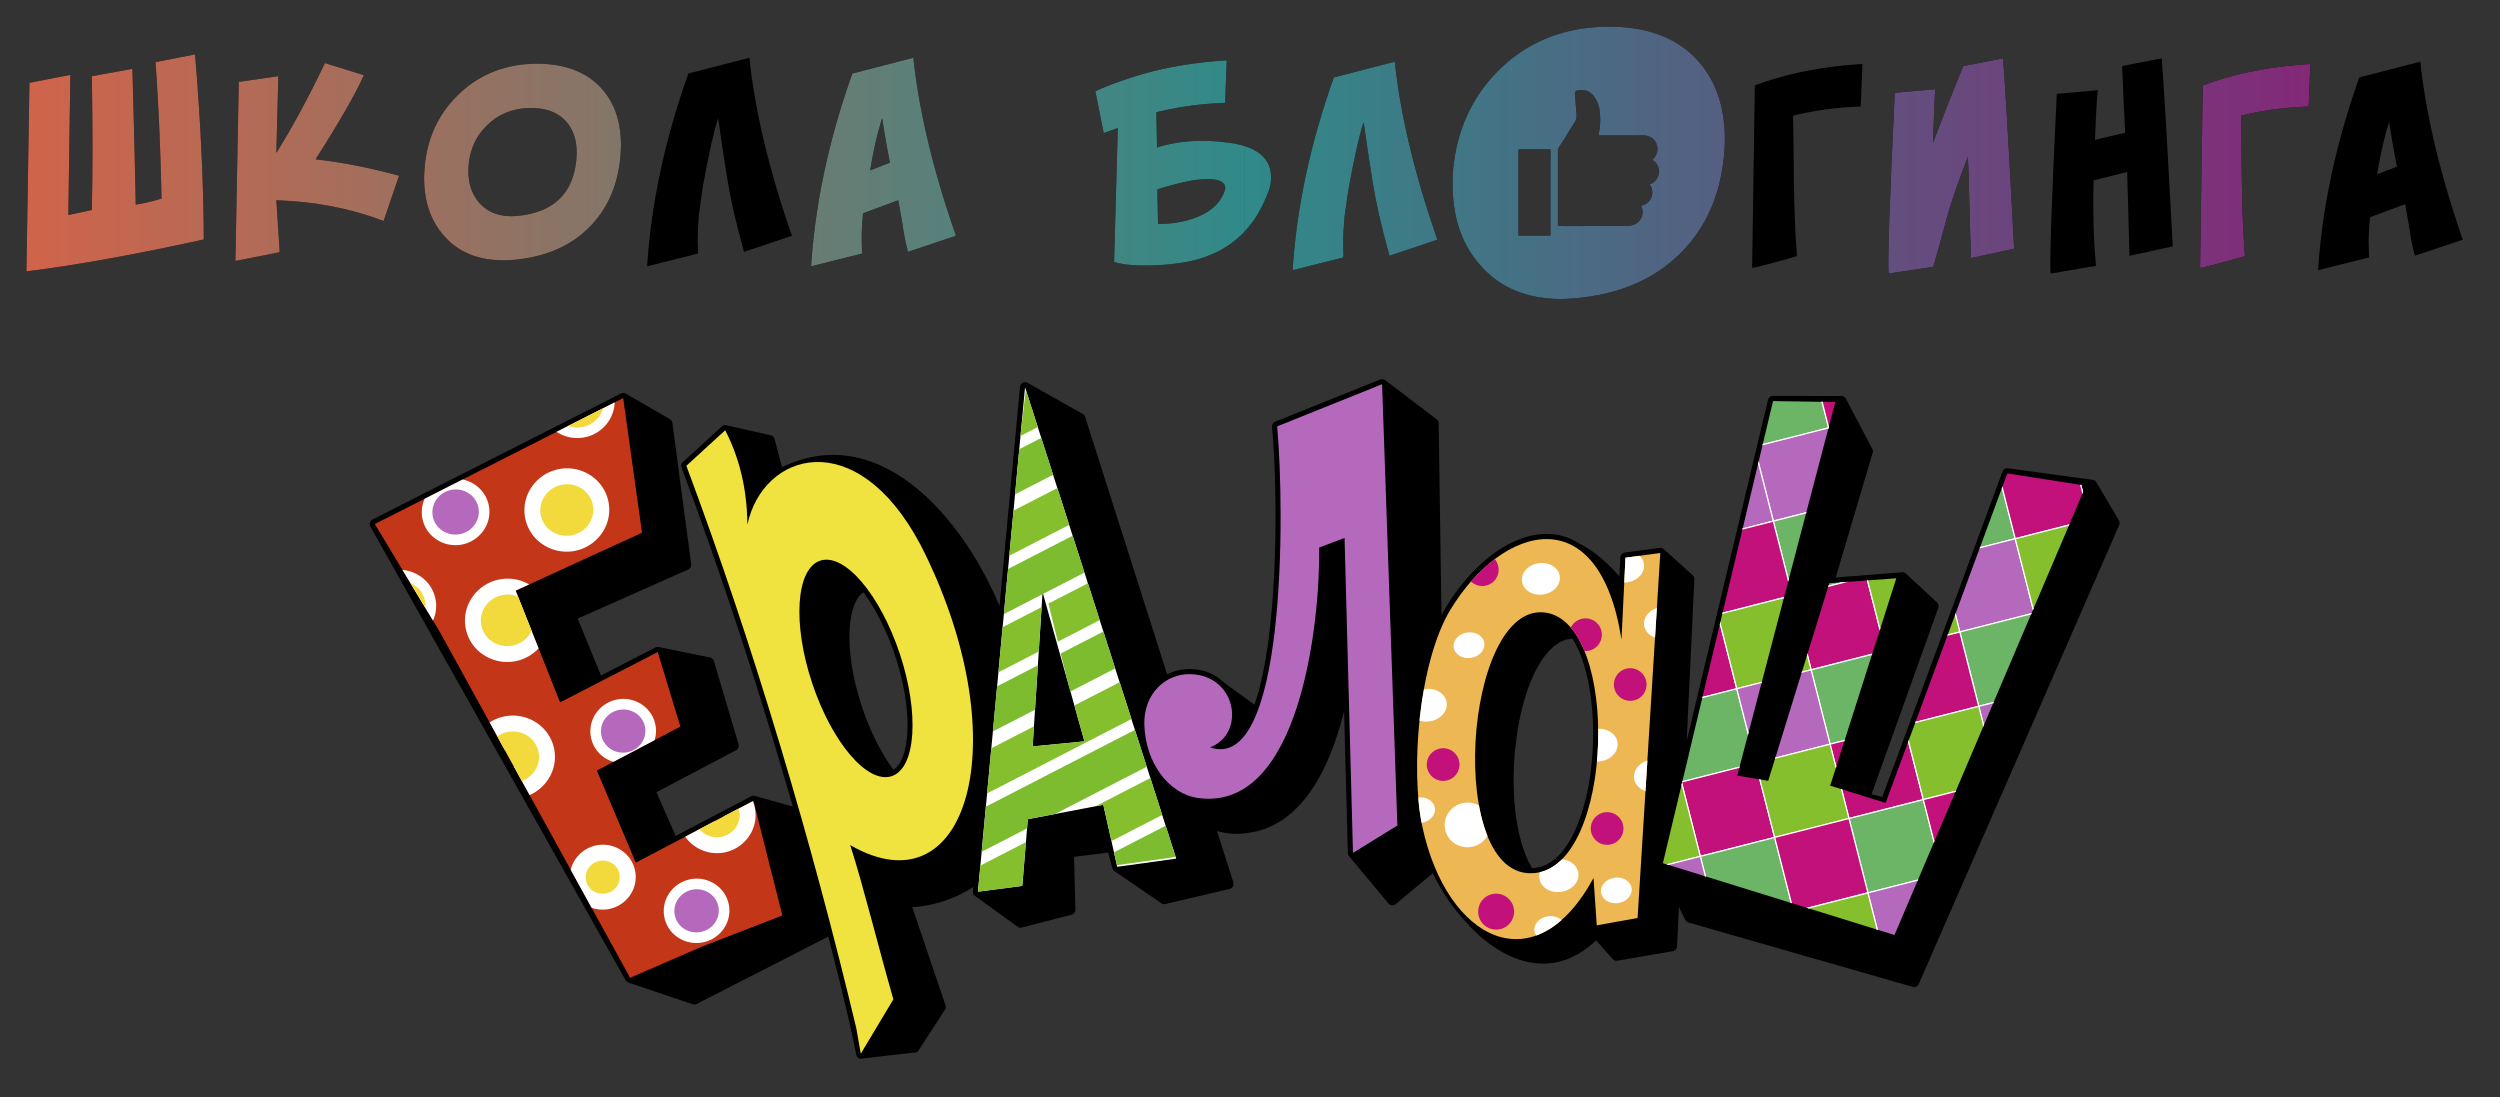 <?xml version="1.0" encoding="UTF-8"?> <svg xmlns="http://www.w3.org/2000/svg" xmlns:xlink="http://www.w3.org/1999/xlink" id="_1" data-name="1" viewBox="0 0 2896.7 1271.1"><rect x="0" y="0" width="2896.7" height="1271.1" fill="#333333" stroke="none"/> <defs> <style>.cls-1,.cls-17{fill:none;}.cls-1{clip-rule:evenodd;}.cls-2{fill:url(#Безымянный_градиент_3);}.cls-11,.cls-12,.cls-13,.cls-15,.cls-3,.cls-4,.cls-6,.cls-7,.cls-8,.cls-9{fill-rule:evenodd;}.cls-4{fill:#c33718;}.cls-5{clip-path:url(#clip-path);}.cls-6{fill:#fff;}.cls-19,.cls-7{fill:#b469bd;}.cls-8{fill:#f2da3c;}.cls-9{fill:#f0e340;}.cls-10{clip-path:url(#clip-path-2);}.cls-11,.cls-21{fill:#86bf2d;}.cls-12{fill:#7cbc2e;}.cls-13{fill:#edb854;}.cls-14{clip-path:url(#clip-path-3);}.cls-15,.cls-20{fill:#c3117b;}.cls-16{clip-path:url(#clip-path-4);}.cls-17,.cls-18,.cls-19,.cls-20,.cls-21{stroke:#fff;stroke-miterlimit:22.93;stroke-width:1.42px;}.cls-18{fill:#6cb566;}.cls-22{fill:url(#Безымянный_градиент_2);}.cls-23{fill:url(#Безымянный_градиент_2-2);}.cls-24{fill:url(#Безымянный_градиент_2-3);}.cls-25{fill:url(#Безымянный_градиент_2-4);}.cls-26{fill:url(#Безымянный_градиент_3-2);}.cls-27{fill:url(#Безымянный_градиент_3-3);}.cls-28{fill:url(#Безымянный_градиент_3-4);}</style> <linearGradient id="Безымянный_градиент_3" x1="1688.57" y1="505.66" x2="2120.21" y2="505.66" gradientUnits="userSpaceOnUse"> <stop offset="0" stop-color="#308a89"></stop> <stop offset="1" stop-color="#901a75"></stop> </linearGradient> <clipPath id="clip-path"> <polygon class="cls-1" points="509.73 732.33 730.1 1132.92 813.26 1096.85 906.5 1060.69 872.99 927.92 736.67 999.53 691.6 892.79 788.35 841.88 762.09 755.49 648.96 813.83 597.44 684.36 743.88 617.28 722.08 461.22 434.31 607.19 509.73 732.33"></polygon> </clipPath> <clipPath id="clip-path-2"> <path class="cls-1" d="M1133.11,1033.19l51.42-6.76,6.39-77.25,87.45-16.69,16.14,71.85,68.33-9.45L1187.69,448.8l-54.58,584.39ZM1208,686.09,1256.53,859l-60,5.84Z"></path> </clipPath> <clipPath id="clip-path-3"> <path class="cls-1" d="M1878.79,740.79l4.6-94.6,40.36-5.45-26.31,422.93-47.31,8.49-3.73-54.83c-67.74,124.69-170.21,72-198.32-59.36-14.18-66.26-4.1-191.4,32.67-251.83,59.91-98.47,172.15-130.39,198,34.65Zm-88.24-31c-95.09-13-116.48,312-12.39,301.78C1870.36,1003.29,1877.8,721.69,1790.55,709.78Z"></path> </clipPath> <clipPath id="clip-path-4"> <polygon class="cls-1" points="2054.39 464.73 2126.5 465.82 2012.91 898.65 2048.79 904.72 2119.6 675.78 2197.22 670.07 2120.57 910.33 2184.84 930.35 2325.85 548.53 2416.84 562.79 2195.1 1083.36 1926.75 1000.15 2054.39 464.73"></polygon> </clipPath> <linearGradient id="Безымянный_градиент_2" x1="14.87" y1="188.76" x2="1441.47" y2="188.76" gradientUnits="userSpaceOnUse"> <stop offset="0" stop-color="#d2634a"></stop> <stop offset="1" stop-color="#308a89"></stop> </linearGradient> <linearGradient id="Безымянный_градиент_2-2" x1="14.87" y1="188.69" x2="1441.47" y2="188.69" xlink:href="#Безымянный_градиент_2"></linearGradient> <linearGradient id="Безымянный_градиент_2-3" x1="14.87" y1="187.72" x2="1441.47" y2="187.72" xlink:href="#Безымянный_градиент_2"></linearGradient> <linearGradient id="Безымянный_градиент_2-4" x1="14.87" y1="187.68" x2="1441.47" y2="187.68" xlink:href="#Безымянный_градиент_2"></linearGradient> <linearGradient id="Безымянный_градиент_3-2" x1="1441.47" y1="219.01" x2="2868.06" y2="219.01" xlink:href="#Безымянный_градиент_3"></linearGradient> <linearGradient id="Безымянный_градиент_3-3" x1="1441.47" y1="192.26" x2="2868.06" y2="192.26" xlink:href="#Безымянный_градиент_3"></linearGradient> <linearGradient id="Безымянный_градиент_3-4" x1="1441.47" y1="188.69" x2="2868.06" y2="188.69" xlink:href="#Безымянный_градиент_3"></linearGradient> </defs> <title>школа</title> <path d="M1904.45,505.53l-.06,0C1904.43,505.86,1904.45,505.87,1904.45,505.53Z"></path> <path class="cls-2" d="M1904.45,505.53l-.06,0C1904.43,505.86,1904.45,505.87,1904.45,505.53Z"></path> <path class="cls-3" d="M802.5,1163.56l-74.2-25a5.82,5.82,0,0,1-3.37-2.7L429,609.88a5.93,5.93,0,0,1,2.64-7.94L719.25,456.07a5.93,5.93,0,0,1,5.84,0l50.82,29.41a5.82,5.82,0,0,1,3.13,4.42l21.82,163.79a6,6,0,0,1-3.5,6.23l-128,56.86,27,65.92,63-32.49a6,6,0,0,1,3.94-.53l58.85,12a5.86,5.86,0,0,1,5,4.15l28.59,96.52a6,6,0,0,1-3,7L760.6,917.91l22.3,50.68,87.34-45.88a6,6,0,0,1,4.39-.48l43.93,12.22c-15.08-52.51-30.94-105-47.53-157.06C845.62,697.63,818.45,618.72,789.76,542a5.94,5.94,0,0,1,1.5-6.65l45.06-41.14a6,6,0,0,1,5.34-1.43l51.41,11.58a5.84,5.84,0,0,1,4.37,4.21l8.69,32.75A149.27,149.27,0,0,1,924,534c46.42-15.59,89.51-3.49,126.64,23,36.43,26,67.06,66,89.31,107.12a415.19,415.19,0,0,1,18.18,38.06l23.71-253.92a6.09,6.09,0,0,1,.77-2.4,6,6,0,0,1,8.09-2.23l63.84,36.05a5.8,5.8,0,0,1,2.81,3.37l95,298.33a56.3,56.3,0,0,1,9.55-3.82,57.35,57.35,0,0,1,18-2.32,62.09,62.09,0,0,1,17.17,2.88,53.54,53.54,0,0,1,14.94,7.5c12.15,10.53,28.5,20.75,41.5,31,11.32-32.49,17.86-78,21.27-125.6,5.32-74.36,3-153.46-.83-196.09a6,6,0,0,1,3.69-6.39l121.55-48.84a5.94,5.94,0,0,1,5.8.77l59.47,45.26a5.79,5.79,0,0,1,2.47,4.69l3.32,222.38c1.74-3.39,3.54-6.64,5.42-9.72q2-3.24,4.23-6.7l.17-.28c20-30.6,45.05-54.28,70.76-67,26.59-13.11,53.93-14.62,77.52-.27l1.61,1a125,125,0,0,1,25.94,17.61,212,212,0,0,1,20.46,20.39l1.07-21.95a6,6,0,0,1,5.19-5.63l40.08-5.42a5.91,5.91,0,0,1,5,1.41l33.6,30.26a5.84,5.84,0,0,1,1.92,4.63l-8.86,187.4,94.21-395.21a6,6,0,0,1,5.82-4.58l78.78.11a5.86,5.86,0,0,1,5.61,3.11l30.64,58.25a5.92,5.92,0,0,1,.41,4.41l-42.84,144.56,76.84-6.08a5.9,5.9,0,0,1,4.47,1.55l35.69,32.94a5.86,5.86,0,0,1,1.91,6.63l-77.51,216.32,12.63,2.82,139.21-376.91a6,6,0,0,1,6.4-3.87L2424.76,556a5.83,5.83,0,0,1,4.26,2.81l26,44a5.89,5.89,0,0,1,.45,5.58l-232.22,531.73a6,6,0,0,1-7.11,3.35l-259.67-74.6a5.78,5.78,0,0,1-3.72-3l-7.43-14.93-2.16,45.6a6,6,0,0,1-5,5.6l-64.12,11a5.88,5.88,0,0,1-5.4-1.89l-19.25-21.66c-25,23.73-51.12,29.89-75.65,25.67-24.13-4.16-46.48-18.51-64.67-36q-3.13-3-5.94-6a253.45,253.45,0,0,1-24.47-29.9,231.48,231.48,0,0,1-18.5-31.62l-43,35.88a5.93,5.93,0,0,1-8.35-.73L1563.09,992a5.9,5.9,0,0,1-1.34-3.58l-4.39-164.23c-7.63,30.43-18.36,60-33.24,84.17-18.7,30.34-43.92,52.14-77.71,56.63a78,78,0,0,1-23.9.46,85.15,85.15,0,0,1-12.38-2.6l19.11,60a6,6,0,0,1-4.46,7.12l-74.12,17.45a5.94,5.94,0,0,1-5-.79l-54.53-37.45a5.85,5.85,0,0,1-2.34-3.35l-4.69-18-39.66,5,1.59,60.76a6,6,0,0,1-4.47,6.26l-57.29,14.78a5.93,5.93,0,0,1-5.18-.87L1129.6,1038a5.83,5.83,0,0,1-2.38-5.3l.47-5.07a138.55,138.55,0,0,1-30.64,15.29,147.72,147.72,0,0,1-40,8.19l38.57,114a5.89,5.89,0,0,1-.74,4.85l-30.4,46.86a6,6,0,0,1-6.48,2.82l-61.37,7.19a5.88,5.88,0,0,1-4.44-4.56c-7.83-38.58-17.15-77.62-32.49-137l-152.54,78a6,6,0,0,1-4.63.34ZM1032.86,888.7l2.34,3.21c9.21-5.88,14.62-21,16-41.65,1.62-25-3-57.27-14.21-91A301.26,301.26,0,0,0,1019.29,717a221.44,221.44,0,0,0-18.82-30.65l-1.58,1.13-1.86,1.7-1.5,1.66-1.48,2-1.61,2.6c-1,2-1.71,3.51-2.59,5.55l-1.09,3-1,3.4-.92,3.68-.79,4-.66,4.19-.5,4.26c-.26,3.14-.43,6.1-.58,9.26l-.1,4.82.06,5,.22,5.28c.23,3.62.52,7.08.85,10.69.45,3.89.94,7.64,1.48,11.52s1.32,7.8,2.06,11.77l1.26,6,1.41,6.11c1.61,6.34,3.3,12.42,5.18,18.69,1.36,4.27,2.74,8.38,4.19,12.62s3,8.1,4.63,12.18l2.44,5.89,2.49,5.65,2.64,5.66,2.61,5.29c1.84,3.54,3.68,6.94,5.6,10.44,1.9,3.27,3.75,6.36,5.73,9.58l2.92,4.49,2.91,4.23Zm738.43,110.24,3.88,6.88c.8,0,1.62-.07,2.45-.15h.07a41.09,41.09,0,0,0,19.55-7.16c18.34-12.4,31.65-39.07,39.7-71.32,8.23-33,10.85-71.52,7.68-106.8-2.85-31.83-10.37-60.86-22.66-80.46l-1,0-7,1.37-6.69,2.86-6.45,4.36-6.18,5.78-6,7.34-5.53,8.47-5.31,10-4.65,10.58-4.26,11.69-3.75,12.46-3.27,13.14-2.74,13.72c-1.51,9.72-2.67,18.46-3.79,28.25l-1.07,14.56-.5,14.44c.07,9.8.32,18.53.79,28.32l1.28,13.65,1.88,13.06,2.52,12.68,3.06,11.6,3.77,11Z"></path> <path class="cls-3" d="M512.29,731.05l218.85,397.82c58.61-25.43,112.13-47.19,171.79-70.33l-31.78-125.9-132.82,69.78a3.28,3.28,0,0,1-4.2-1.55l-.26-.56-45-106.59a2.91,2.91,0,0,1,1.09-3.81L784.74,840l-24.3-79.95L650.6,816.72a3.27,3.27,0,0,1-4.18-1.58l-.22-.46L594.66,685.2a2.87,2.87,0,0,1,1.24-3.78l144.68-66.28-20.81-149L438.58,608.73l73.71,122.32ZM727.53,1134.2,507.15,733.61l-75.4-125.12a3,3,0,0,1,.94-4.2l287.77-146a2.7,2.7,0,0,1,1.18-.28,3.66,3.66,0,0,1,3.44,3.16l21.76,155.85a2.76,2.76,0,0,1-1.43,3.16l-144.12,66,49,123.18,110-56.75a2.39,2.39,0,0,1,.8-.29,3.53,3.53,0,0,1,3.83,2.57l26.19,86.17a2.88,2.88,0,0,1-1.16,3.65l-94.53,49.75,42.47,100.6L871.33,925a2.7,2.7,0,0,1,.86-.27,3.57,3.57,0,0,1,3.72,2.76l33.51,132.77a2.79,2.79,0,0,1-1.53,3.39l-93.13,36.11-83.1,36A3.3,3.3,0,0,1,727.53,1134.2Z"></path> <polygon class="cls-4" points="509.73 732.33 730.1 1132.92 813.26 1096.85 906.5 1060.69 872.99 927.92 736.67 999.53 691.6 892.79 788.35 841.88 762.09 755.49 648.96 813.83 597.44 684.36 743.88 617.28 722.08 461.22 434.31 607.19 509.73 732.33"></polygon> <g class="cls-5"> <path class="cls-6" d="M800.77,1018.64a38.33,38.33,0,0,1,28.2,6.12,36.62,36.62,0,0,1,9,52.12,38.5,38.5,0,0,1-52.74,9.11,36.64,36.64,0,0,1-9-52.13,38.36,38.36,0,0,1,24.53-15.22Zm14.38,26.3a14.2,14.2,0,0,0-19.11,3.3,12.31,12.31,0,0,0,3,17.57,14.23,14.23,0,0,0,19.11-3.3,12.33,12.33,0,0,0-3-17.57Z"></path> <path class="cls-7" d="M802.85,1030.73c14-2.42,27.31,6.64,29.66,20.25s-7.12,26.61-21.15,29-27.3-6.64-29.65-20.25S788.82,1033.15,802.85,1030.73Z"></path> <path class="cls-6" d="M715.72,810.36a38.38,38.38,0,0,1,28.21,6.11,36.64,36.64,0,0,1,9,52.13,38.51,38.51,0,0,1-52.73,9.11,36.65,36.65,0,0,1-9-52.14,38.37,38.37,0,0,1,24.52-15.21Zm14.38,26.29A14.2,14.2,0,0,0,711,840a12.32,12.32,0,0,0,3,17.57,14.2,14.2,0,0,0,19.11-3.3,12.33,12.33,0,0,0-3-17.57Z"></path> <path class="cls-7" d="M717.81,822.45c14-2.43,27.3,6.64,29.65,20.25s-7.11,26.61-21.14,29-27.31-6.65-29.66-20.26S703.78,824.87,717.81,822.45Z"></path> <path class="cls-6" d="M521.37,555.41a39.55,39.55,0,0,1,29.07,6.3,37.76,37.76,0,0,1,9.28,53.7,39.67,39.67,0,0,1-54.36,9.39,37.74,37.74,0,0,1-9.27-53.7,39.55,39.55,0,0,1,25.28-15.69Zm15.24,26.48a15.39,15.39,0,0,0-20.73,3.59,13.43,13.43,0,0,0,3.31,19.14A15.4,15.4,0,0,0,539.92,601a13.44,13.44,0,0,0-3.31-19.15Z"></path> <path class="cls-7" d="M523.46,567.5c14.65-2.53,28.53,7,31,21.17S547,616.48,532.35,619s-28.54-7-31-21.17S508.79,570,523.46,567.5Z"></path> <path class="cls-6" d="M648.53,543.38A49.55,49.55,0,0,1,685,551.29a47.47,47.47,0,0,1,11.67,67.53,49.66,49.66,0,0,1-68.1,11.76,47.47,47.47,0,0,1-11.67-67.53,49.6,49.6,0,0,1,31.67-19.67Zm15.7,38.19a13.23,13.23,0,0,0-17.68,3,11,11,0,0,0,2.71,15.69,13.25,13.25,0,0,0,17.68-3,11,11,0,0,0-2.71-15.69Z"></path> <path class="cls-8" d="M651.66,561.51c16.75-2.89,32.61,7.94,35.41,24.19s-8.49,31.77-25.24,34.66-32.61-7.94-35.41-24.18S634.91,564.41,651.66,561.51Z"></path> <path class="cls-6" d="M579.7,671.2a49.58,49.58,0,0,1,36.44,7.91,47.46,47.46,0,0,1,11.66,67.53,49.66,49.66,0,0,1-68.1,11.76A47.47,47.47,0,0,1,548,690.87,49.6,49.6,0,0,1,579.7,671.2Zm15.7,38.18a13.25,13.25,0,0,0-17.68,3.06,11,11,0,0,0,2.72,15.68,13.22,13.22,0,0,0,17.67-3,11,11,0,0,0-2.71-15.69Z"></path> <path class="cls-8" d="M582.83,689.33c16.76-2.89,32.61,7.94,35.42,24.19s-8.5,31.76-25.25,34.66-32.6-7.93-35.41-24.19S566.09,692.23,582.83,689.33Z"></path> <path class="cls-6" d="M455.18,660.87a43.47,43.47,0,0,1,31.93,6.91,41.39,41.39,0,0,1,10.17,58.89A43.59,43.59,0,0,1,437.58,737a41.39,41.39,0,0,1-10.17-58.89,43.43,43.43,0,0,1,27.77-17.22Zm18.1,27.1a19.3,19.3,0,0,0-26.07,4.5,17.06,17.06,0,0,0,4.2,24.33,19.31,19.31,0,0,0,26.08-4.5A17.09,17.09,0,0,0,473.28,688Z"></path> <path class="cls-8" d="M457.26,673c16.75-2.89,32.61,7.94,35.41,24.19s-8.49,31.76-25.24,34.66-32.61-7.94-35.41-24.19S440.51,675.85,457.26,673Z"></path> <path class="cls-6" d="M585.8,829.85a49.38,49.38,0,0,1,36.32,7.88,47.32,47.32,0,0,1,11.63,67.33,49.52,49.52,0,0,1-67.9,11.73,47.33,47.33,0,0,1-11.62-67.33,49.32,49.32,0,0,1,31.57-19.61ZM601.38,868a13.08,13.08,0,0,0-17.46,3,10.86,10.86,0,0,0,2.67,15.49,13.08,13.08,0,0,0,17.47-3A10.84,10.84,0,0,0,601.38,868Z"></path> <path class="cls-8" d="M588.93,848c16.67-2.88,32.45,7.89,35.24,24.07s-8.46,31.61-25.13,34.49-32.44-7.9-35.23-24.07S572.26,850.86,588.93,848Z"></path> <path class="cls-6" d="M692,979.31a38.41,38.41,0,0,1,28.25,6.16,37,37,0,0,1,9.1,52.68,38.44,38.44,0,0,1-52.8,9.11,37,37,0,0,1-9.1-52.68A38.47,38.47,0,0,1,692,979.31Zm7.52,36.43a1.71,1.71,0,0,0-1.26-.16,1.75,1.75,0,0,0-1.12.57.6.6,0,0,0-.11.45.55.55,0,0,0,.26.39,2.09,2.09,0,0,0,2.37-.41.61.61,0,0,0,.12-.45A.62.62,0,0,0,699.5,1015.74Z"></path> <path class="cls-8" d="M695.11,997.44c10.77-1.86,21,5.11,22.77,15.56s-5.46,20.43-16.23,22.29-21-5.1-22.78-15.55S684.34,999.3,695.11,997.44Z"></path> <path class="cls-6" d="M823.47,901.57a44.93,44.93,0,0,1,33,7.17,43.11,43.11,0,0,1,10.59,61.32,45,45,0,0,1-61.7,10.66,43.09,43.09,0,0,1-10.59-61.32,44.88,44.88,0,0,1,28.69-17.83ZM835.74,939a8.54,8.54,0,0,0-11.27,2,6.62,6.62,0,0,0,1.63,9.47,8.56,8.56,0,0,0,11.28-2,6.63,6.63,0,0,0-1.64-9.47Z"></path> <path class="cls-8" d="M826.6,919.7c14.25-2.46,27.73,6.75,30.12,20.57s-7.22,27-21.47,29.49-27.74-6.75-30.13-20.57S812.35,922.16,826.6,919.7Z"></path> <path class="cls-6" d="M662,423.87a43.43,43.43,0,0,1,31.93,6.92,41.38,41.38,0,0,1,10.17,58.88A43.59,43.59,0,0,1,644.4,500a41.39,41.39,0,0,1-10.17-58.89A43.47,43.47,0,0,1,662,423.87ZM680.1,451a19.31,19.31,0,0,0-26.08,4.5,17.07,17.07,0,0,0,4.21,24.33,19.3,19.3,0,0,0,26.08-4.51A17.06,17.06,0,0,0,680.1,451Z"></path> <path class="cls-8" d="M664.08,436c16.75-2.89,32.61,7.94,35.41,24.19s-8.49,31.76-25.24,34.66-32.61-7.94-35.41-24.19S647.33,438.85,664.08,436Z"></path> </g> <path class="cls-3" d="M862.63,607.56a258,258,0,0,0-7.1-58.93,218.41,218.41,0,0,0-16-44.22L799.32,541.1C848.09,671.67,892.51,808.82,931.52,946c23.94,84.19,45.93,168.42,65.49,251.22l36.11-49.93c-18.11-63.46-36.39-121.36-51.18-167.19a3.52,3.52,0,0,1,2-4.61,3.26,3.26,0,0,1,2.78.5c23.92,13.78,45.3,18.77,63.62,16.43,19.42-2.49,35.5-13.26,47.6-30.55,12.27-17.52,20.5-41.76,24-70.92,8-65.36-7.62-155-53.79-249.14-1.68-3.39-3.35-6.66-5.11-10-21.85-40.91-46.52-66.6-70.81-80.31-18.26-10.3-36.33-13.83-52.81-12a75.43,75.43,0,0,0-43.34,20.32c-13,12.25-22.58,29.26-26.78,49.22a3.06,3.06,0,0,1-4.08,2.39,4.22,4.22,0,0,1-2.66-3.89Zm-.54-60.25a254,254,0,0,1,6.44,40.38,96.13,96.13,0,0,1,22.94-33.8A81.16,81.16,0,0,1,938.16,532c17.74-2,37.17,1.79,56.76,12.84,25.53,14.41,51.34,41.17,74,83.59,1.78,3.44,3.51,6.83,5.25,10.29,46.94,95.7,62.75,187.11,54.61,253.91-3.69,30.34-12.35,55.69-25.29,74.18-13.1,18.71-30.56,30.37-51.71,33.08-17.84,2.28-38.24-1.84-60.79-13.53,14.42,44.85,32.42,102.46,49.5,162.32l2.3,8.11-46,68.62c-2.38,3.56-2-8.44-3-12.79-20.45-87.19-43.47-176.13-68.74-265-39.23-138-83.89-275.76-132.86-406.66a3.84,3.84,0,0,1,.77-4.26l44.94-41a2.88,2.88,0,0,1,.68-.51,3.49,3.49,0,0,1,4.68,1.78,227,227,0,0,1,18.86,50.37Zm87,98.71c15.29-5.09,33.77,5,51.33,25.33,16.93,19.64,33.21,49.09,44.89,83.71l.42,1.28c11.65,35,16.42,68.7,14.72,94.9-1.76,27.13-10.52,46.49-25.84,51.66l-.1,0c-15.29,5.08-33.77-4.95-51.33-25.33C966.27,858,950,828.53,938.31,793.91l-.43-1.3c-11.65-35-16.42-68.71-14.72-94.91,1.76-27.11,10.52-46.48,25.85-51.65l.09,0Zm46.61,30.25c16.25,18.85,31.93,47.27,43.24,80.82l.42,1.25c11.29,33.95,15.93,66.49,14.29,91.64-1.57,24.26-8.9,41.41-21.6,45.69l-.07,0c-12.56,4.17-28.47-4.91-44.08-23-16.24-18.85-31.92-47.26-43.23-80.8l-.43-1.28C933,756.66,928.33,724.13,930,699c1.57-24.26,8.9-41.41,21.6-45.69l.07,0C964.19,649.07,980.11,658.16,995.71,676.27Z"></path> <path class="cls-9" d="M866,607.88c-.47-44-10.24-79.33-25.74-109.32l-45,41.15c78.16,208.9,145.25,435.05,196.86,651.44.78,3.24,4.5,26.51,5.27,29.75l37.74-63c-17.89-62.5-35.39-133.53-50-178.72,135.82,78.52,194.21-118.38,86.05-338.87q-2.51-5.16-5.18-10.14c-74.51-139.5-182.34-105.89-200-22.26Zm84.24,41.78c28-9.45,69.34,38.75,92.28,107.69s18.81,132.48-9.22,141.94S964,860.53,941.06,791.6,922.26,659.12,950.28,649.66Z"></path> <path class="cls-3" d="M1136.81,1029.29l44.63-5.87,6.17-74.52a3.39,3.39,0,0,1,2.92-3.08l87.25-16.65a3.3,3.3,0,0,1,3.82,2.56l15.48,68.85,61.37-8.49-169-526.81-52.67,564Zm48.11.5-51.41,6.77a4.33,4.33,0,0,1-.72,0,3.34,3.34,0,0,1-3-3.68l54.58-584.39a3.41,3.41,0,0,1,2.28-2.9,3.28,3.28,0,0,1,4.17,2.15l175.1,545.94a3.14,3.14,0,0,1,.19.76,3.4,3.4,0,0,1-2.87,3.81l-68.11,9.41a3.3,3.3,0,0,1-3.88-2.55l-15.44-68.7L1194,952l-6.16,74.52a3.39,3.39,0,0,1-2.93,3.25Zm26.3-344.47L1259.72,858a3.4,3.4,0,0,1-2.27,4.19l-.63.12-60,5.85a3.32,3.32,0,0,1-3.6-3.05v-.53l11.46-178.74a3.37,3.37,0,0,1,3.54-3.17,3.32,3.32,0,0,1,3,2.61Zm41,170.68-52.16,5.08,10-155.32Z"></path> <path class="cls-6" d="M1133.11,1033.19l51.42-6.76,6.39-77.25,87.45-16.69,16.14,71.85,68.33-9.45L1187.69,448.8l-54.58,584.39ZM1208,686.09,1256.53,859l-60,5.84Z"></path> <g class="cls-10"> <polygon class="cls-11" points="1138.65 872.16 1299.32 789.38 1313.11 832.04 1132.36 925.18 1138.65 872.16"></polygon> <polygon class="cls-11" points="1171.83 592.93 1226.67 564.67 1240.46 607.33 1165.53 645.94 1171.83 592.93"></polygon> <polygon class="cls-11" points="1188.55 452.23 1190.07 451.45 1203.85 494.11 1182.25 505.24 1188.55 452.23"></polygon> <path class="cls-11" d="M1122.28,1010l78-40.22-1.45,66.15-74.63,19.14-2-45.07ZM1269,934.39l66.17-34.09L1349,943l-64.42,33.19Z"></path> <path class="cls-11" d="M1155.35,730l56-28.85-2,50.82-60.25,31,6.3-53Zm59.43-30.63,47.65-24.54,13.79,42.66-50.49,26Z"></path> <polygon class="cls-12" points="1130.51 940.75 1317.16 844.56 1330.95 887.22 1243.84 932.12 1201.9 953.72 1124.21 993.75 1130.51 940.75"></polygon> <polygon class="cls-12" points="1163.68 661.5 1244.51 619.86 1258.3 662.51 1157.39 714.51 1163.68 661.5"></polygon> <polygon class="cls-12" points="1180.4 520.81 1207.9 506.64 1221.7 549.3 1174.1 573.82 1180.4 520.81"></polygon> <polygon class="cls-12" points="1289.12 988.41 1353.02 955.48 1365 992.53 1294.33 1002.41 1289.12 988.41"></polygon> <path class="cls-12" d="M1147.31,799.34l61.49-31.69-2,50.82L1141,852.35l6.3-53ZM1229,757.22l51.33-26.44,13.79,42.65L1240,801.35Z"></path> </g> <path class="cls-3" d="M1561.87,623.16l9.58,358.1,43.63-26.9-17.44-503.43L1484,496.59c4.35,51.6,6.63,151.54-3.06,234.86-4.46,38.42-11.49,73.42-22,98.74-11,26.51-26.12,42.69-46.35,41.91l-.31,0a41.23,41.23,0,0,1-11.54-2.3,3.92,3.92,0,0,1-2.39-5,4,4,0,0,1,2.34-2.39,34.66,34.66,0,0,0,20.92-21.47,40.56,40.56,0,0,0,1.37-20.37,43,43,0,0,0-8.85-19.3c-7.37-9.1-19-15.59-34.59-16.07-1.09,0-2.09,0-3,0a46.57,46.57,0,0,0-32.24,14.3c-8.48,8.79-14,21.23-14.42,36.11,0,1.31,0,2.69,0,4.14.66,21.25,7.4,40.44,18,54.89s25,24,41,26.21a84.78,84.78,0,0,0,12.46.79c36.07-.45,62.12-25.87,80.67-62.09,19-37,30.13-85.27,36.22-130.07a675.64,675.64,0,0,0,6.26-94.85,4,4,0,0,1,2.83-3.88l29.13-11.07a3.91,3.91,0,0,1,5.08,2.28,4.11,4.11,0,0,1,.26,1.27Zm1.84,365.2L1554.1,629l-21.58,8.2a688.46,688.46,0,0,1-6.36,93.24c-6.19,45.57-17.59,94.71-37,132.65-19.85,38.75-48.08,66-87.7,66.43a91.38,91.38,0,0,1-13.61-.86c-18.22-2.48-34.48-13.26-46.28-29.3C1330,883.63,1322.67,862.87,1322,840c0-1.51,0-3.06,0-4.63.52-17,6.86-31.26,16.68-41.43a54.48,54.48,0,0,1,37.73-16.73c1.24,0,2.4,0,3.48,0,18.15.56,31.75,8.2,40.45,18.95A50.89,50.89,0,0,1,1430.75,819a48.62,48.62,0,0,1-1.66,24.39,42.13,42.13,0,0,1-15.32,20.82c15.9.13,28.29-14.05,37.86-37,10.23-24.54,17.08-58.81,21.48-96.6,9.8-84.34,7.29-185.65,2.82-236a4,4,0,0,1,2.47-4.27L1600,441.51a4.09,4.09,0,0,1,1.31-.28,3.91,3.91,0,0,1,4.09,3.78l17.71,511.2a4,4,0,0,1-1.9,3.65l-51.23,31.59a4,4,0,0,1-2.16.73A3.92,3.92,0,0,1,1563.71,988.36Z"></path> <path class="cls-7" d="M1557.91,623.3l9.76,364.92,51.44-31.72L1601.4,445.18,1479.85,494c8.91,100.09,10.17,402.38-77.79,372,41.71-16,31.07-83.19-22.37-84.85-29.53-.91-54.86,23.13-53.77,58.66,1.37,44.32,28.38,80.23,62.47,84.86,117.78,16,141.21-203,140.14-290.24Z"></path> <path class="cls-3" d="M1876.35,709.41l3.08-63.37a4,4,0,0,1,3.72-3.79l40.11-5.42a3.91,3.91,0,0,1,4.42,3.38,4.45,4.45,0,0,1,0,.73l-26.31,422.93a4,4,0,0,1-3.28,3.69l-47.31,8.49a3.91,3.91,0,0,1-4.57-3.18l-2.9-42.34c-15,24.5-31.58,41.16-48.56,50.9-17.8,10.2-36,12.84-53.57,9-17.36-3.84-33.91-14.06-48.5-29.64-21.7-23.18-39.16-58.33-48.49-101.92-7.59-35.5-8.32-87.59-1.82-137.75,5.8-44.71,17.38-88,35-117,19.75-32.46,45.15-57.86,71.39-71.7,17.46-9.21,35.35-13.34,52.31-11.12s33.09,10.87,46.61,27.2c11.74,14.17,21.61,34.2,28.66,60.93Zm10.83-59.75-4.43,91.09a4,4,0,0,1-3.34,3.94,3.91,3.91,0,0,1-4.53-3.25c-6.46-41.17-18.3-69.75-33.31-87.87-12.18-14.7-26.45-22.46-41.58-24.44s-31.54,1.82-47.57,10.27c-25,13.19-49.31,37.56-68.3,68.77-17,27.92-28.21,70.13-33.88,113.85-6.4,49.34-5.71,100.42,1.7,135.09,9,42.16,25.78,76,46.55,98.2,13.51,14.43,28.69,23.88,44.48,27.36,15.61,3.45,31.93,1.06,47.91-8.1,18.23-10.45,36.07-29.7,52-59.11a4,4,0,0,1,3.22-2.07,3.91,3.91,0,0,1,4.21,3.63l3.43,50.47,39.9-7.16,25.83-415-32.33,4.37Zm-96.06,56.2c-32.18-4.39-56.18,26-70.5,69.57-9,27.36-14.24,60-15.27,92.24s2.18,64.12,10,89.86c11.17,36.57,31.77,61,63.12,58,29.67-2.69,50.89-31.2,63.47-70,8.31-25.63,12.91-55.87,13.71-86s-2.21-60.27-9.09-85.68c-10-37-28.4-64.22-55.48-67.91Zm47.84,70c-9.22-34-25.51-59-49-62.21-27.52-3.75-48.7,24.25-61.83,64.14-8.78,26.68-13.88,58.55-14.88,90s2.09,62.39,9.7,87.3c10.07,33,28,55.09,54.83,52.47h0c26-2.33,45-28.62,56.59-64.52,8.08-24.92,12.55-54.38,13.33-83.79S1845.64,800.56,1839,775.91Z"></path> <path class="cls-13" d="M1878.79,740.79l4.6-94.6,40.36-5.45-26.31,422.93-47.31,8.49-3.73-54.83c-67.74,124.69-170.21,72-198.32-59.36-14.18-66.26-4.1-191.4,32.67-251.83,59.91-98.47,172.15-130.39,198,34.65Zm-88.24-31c-95.09-13-116.48,312-12.39,301.78C1870.36,1003.29,1877.8,721.69,1790.55,709.78Z"></path> <g class="cls-14"> <path class="cls-15" d="M1886.29,774.41a18.92,18.92,0,1,1-16.12,21.36A18.92,18.92,0,0,1,1886.29,774.41Z"></path> <path class="cls-15" d="M1834.48,716.68A18.92,18.92,0,1,1,1818.36,738,18.93,18.93,0,0,1,1834.48,716.68Z"></path> <path class="cls-15" d="M1714.88,641.33a18.93,18.93,0,1,1-16.12,21.37A18.95,18.95,0,0,1,1714.88,641.33Z"></path> <path class="cls-15" d="M1669.52,867.14a18.93,18.93,0,1,1-16.13,21.37A18.93,18.93,0,0,1,1669.52,867.14Z"></path> <path class="cls-15" d="M1859.5,941.22a18.93,18.93,0,1,1-16.12,21.37A18.95,18.95,0,0,1,1859.5,941.22Z"></path> <path class="cls-15" d="M1730.66,1035.68a20.82,20.82,0,1,1-17.73,23.5A20.83,20.83,0,0,1,1730.66,1035.68Z"></path> <path class="cls-6" d="M1782.84,652.55c12.08-1.68,23,5.06,24.4,15.06s-7.26,19.49-19.34,21.18-23-5-24.39-15.06S1770.76,654.24,1782.84,652.55Z"></path> <path class="cls-6" d="M1880.35,638.49c12.07-1.69,23,5,24.4,15.06s-7.26,19.49-19.34,21.18-23-5.06-24.39-15.07S1868.27,640.18,1880.35,638.49Z"></path> <path class="cls-6" d="M1924.37,703.47c12.07-1.68,23,5.06,24.39,15.06s-7.25,19.49-19.33,21.18-23-5.05-24.4-15.06S1912.29,705.16,1924.37,703.47Z"></path> <path class="cls-6" d="M1700.05,732.88c9.8-1.37,18.67,4.1,19.8,12.22s-5.89,15.82-15.69,17.19-18.66-4.1-19.8-12.23S1690.25,734.25,1700.05,732.88Z"></path> <path class="cls-6" d="M1803.58,995.89c12.49-1.75,23.79,5.23,25.24,15.58s-7.51,20.16-20,21.9-23.79-5.22-25.24-15.58S1791.09,997.63,1803.58,995.89Z"></path> <path class="cls-6" d="M1651,798.39c12.49-1.74,23.79,5.23,25.24,15.58s-7.5,20.16-20,21.9-23.79-5.22-25.23-15.58S1638.49,800.14,1651,798.39Z"></path> <path class="cls-6" d="M1849,844.69c12.49-1.75,23.79,5.23,25.24,15.58s-7.51,20.15-20,21.9-23.79-5.23-25.24-15.58S1836.48,846.43,1849,844.69Z"></path> <path class="cls-6" d="M1913.4,880.18c12.49-1.74,23.79,5.23,25.24,15.58s-7.51,20.16-20,21.91-23.79-5.23-25.24-15.58S1900.91,881.93,1913.4,880.18Z"></path> <path class="cls-6" d="M1696.87,930.2c14.52-2,27.91,7.79,29.88,21.94s-8.19,27.26-22.72,29.29-27.91-7.79-29.89-21.94S1682.34,932.23,1696.87,930.2Z"></path> <path class="cls-6" d="M1870.74,1017c9.8-1.38,18.67,4.1,19.8,12.22s-5.89,15.81-15.69,17.18-18.66-4.1-19.8-12.22S1860.94,1018.39,1870.74,1017Z"></path> <path class="cls-6" d="M1793.61,1061.59c9.8-1.37,18.66,4.1,19.8,12.23s-5.89,15.81-15.69,17.18-18.67-4.1-19.8-12.22S1783.81,1063,1793.61,1061.59Z"></path> <path class="cls-6" d="M1642.79,924.05c9.8-1.37,18.66,4.1,19.8,12.22s-5.89,15.82-15.69,17.19-18.67-4.11-19.8-12.23S1633,925.42,1642.79,924.05Z"></path> </g> <path class="cls-3" d="M2054.81,460.09l71.81,1.09a4.59,4.59,0,0,1,4.52,4.71A5.31,5.31,0,0,1,2131,467l-112.31,428,26.89,4.54,69.59-225a4.72,4.72,0,0,1,4.51-3.3l77.26-5.69a4.58,4.58,0,0,1,4.92,4.28,4.43,4.43,0,0,1-.22,1.71l-75.22,235.83L2182,924.59,2321.5,547a4.69,4.69,0,0,1,5.13-3l91,14.25a4.6,4.6,0,0,1,3.81,5.32,4.69,4.69,0,0,1-.47,1.38l-221.59,520.25a4.69,4.69,0,0,1-5.68,2.63l-268.35-83.19a4.6,4.6,0,0,1-3.1-5.47l127.64-535.43a4.71,4.71,0,0,1,4.94-3.6Zm65.7,10.28-62.47-.95L1932.27,997l260.23,80.69,217.75-511.22-81.38-12.75-139.62,378a4.69,4.69,0,0,1-5.84,3l-64.26-20a4.61,4.61,0,0,1-3-5.82l74.58-233.76-67.64,5-69.86,225.89a4.71,4.71,0,0,1-5.25,3.23l-36.25-6.13a4.59,4.59,0,0,1-3.31-5.64Z"></path> <g class="cls-16"> <rect class="cls-17" x="2364.97" y="331.47" width="88.88" height="88.89" transform="translate(-18.27 605.98) rotate(-14.28)"></rect> <rect class="cls-17" x="2386.9" y="417.61" width="88.88" height="88.88" transform="translate(-38.84 614.03) rotate(-14.28)"></rect> <rect class="cls-17" x="2408.83" y="503.75" width="88.89" height="88.88" transform="translate(-59.41 622.13) rotate(-14.28)"></rect> <rect class="cls-17" x="2430.75" y="589.88" width="88.88" height="88.88" transform="translate(-79.98 630.15) rotate(-14.28)"></rect> <rect class="cls-17" x="2452.68" y="676.02" width="88.88" height="88.88" transform="translate(-100.56 638.26) rotate(-14.28)"></rect> <rect class="cls-17" x="2474.61" y="762.16" width="88.88" height="88.89" transform="translate(-121.13 646.34) rotate(-14.28)"></rect> <rect class="cls-17" x="2496.53" y="848.3" width="88.89" height="88.88" transform="translate(-141.7 654.4) rotate(-14.28)"></rect> <rect class="cls-17" x="2518.46" y="934.44" width="88.88" height="88.89" transform="translate(-162.27 662.48) rotate(-14.28)"></rect> <rect class="cls-17" x="2540.38" y="1020.58" width="88.88" height="88.88" transform="translate(-182.84 670.55) rotate(-14.28)"></rect> <rect class="cls-17" x="2192.7" y="375.32" width="88.89" height="88.88" transform="translate(-34.41 564.84) rotate(-14.28)"></rect> <rect class="cls-17" x="2214.62" y="461.46" width="88.88" height="88.89" transform="translate(-54.98 572.91) rotate(-14.28)"></rect> <rect class="cls-18" x="2236.55" y="547.6" width="88.88" height="88.88" transform="translate(-75.56 580.96) rotate(-14.28)"></rect> <rect class="cls-19" x="2258.48" y="633.74" width="88.89" height="88.88" transform="translate(-96.13 589.04) rotate(-14.28)"></rect> <rect class="cls-18" x="2280.4" y="719.88" width="88.88" height="88.88" transform="translate(-116.69 597.08) rotate(-14.28)"></rect> <rect class="cls-19" x="2302.33" y="806.01" width="88.88" height="88.88" transform="translate(-137.27 605.21) rotate(-14.28)"></rect> <rect class="cls-17" x="2324.26" y="892.15" width="88.89" height="88.89" transform="translate(-157.84 613.26) rotate(-14.28)"></rect> <rect class="cls-17" x="2346.18" y="978.29" width="88.89" height="88.88" transform="translate(-178.41 621.33) rotate(-14.28)"></rect> <rect class="cls-17" x="2368.11" y="1064.43" width="88.88" height="88.89" transform="translate(-198.98 629.42) rotate(-14.28)"></rect> <rect class="cls-18" x="2020.42" y="419.18" width="88.88" height="88.88" transform="translate(-50.55 523.7) rotate(-14.28)"></rect> <rect class="cls-19" x="2042.35" y="505.31" width="88.88" height="88.88" transform="translate(-71.13 531.74) rotate(-14.28)"></rect> <rect class="cls-18" x="2064.27" y="591.45" width="88.88" height="88.88" transform="translate(-91.7 539.84) rotate(-14.28)"></rect> <rect class="cls-20" x="2086.2" y="677.59" width="88.89" height="88.88" transform="translate(-112.27 547.88) rotate(-14.28)"></rect> <rect class="cls-18" x="2108.13" y="763.73" width="88.89" height="88.88" transform="translate(-132.84 555.97) rotate(-14.28)"></rect> <rect class="cls-20" x="2130.05" y="849.87" width="88.88" height="88.89" transform="translate(-153.41 564.06) rotate(-14.28)"></rect> <rect class="cls-18" x="2151.98" y="936" width="88.88" height="88.88" transform="translate(-173.98 572.13) rotate(-14.28)"></rect> <rect class="cls-19" x="2173.91" y="1022.14" width="88.89" height="88.89" transform="translate(-194.55 580.19) rotate(-14.28)"></rect> <rect class="cls-17" x="2195.83" y="1108.28" width="88.88" height="88.88" transform="translate(-215.12 588.23) rotate(-14.28)"></rect> <rect class="cls-17" x="1848.15" y="463.03" width="88.89" height="88.88" transform="translate(-66.7 482.55) rotate(-14.28)"></rect> <rect class="cls-17" x="1870.07" y="549.17" width="88.88" height="88.88" transform="translate(-87.27 490.63) rotate(-14.28)"></rect> <rect class="cls-17" x="1892" y="635.3" width="88.88" height="88.89" transform="translate(-107.84 498.67) rotate(-14.28)"></rect> <rect class="cls-20" x="1913.93" y="721.44" width="88.89" height="88.88" transform="translate(-128.41 506.78) rotate(-14.28)"></rect> <rect class="cls-18" x="1935.85" y="807.58" width="88.89" height="88.89" transform="translate(-148.98 514.83) rotate(-14.28)"></rect> <rect class="cls-20" x="1957.78" y="893.72" width="88.88" height="88.88" transform="translate(-169.55 522.9) rotate(-14.28)"></rect> <rect class="cls-18" x="1979.7" y="979.86" width="88.88" height="88.89" transform="translate(-190.13 530.99) rotate(-14.28)"></rect> <rect class="cls-17" x="2001.63" y="1065.99" width="88.88" height="88.88" transform="translate(-210.69 539.05) rotate(-14.28)"></rect> <rect class="cls-17" x="2023.56" y="1152.13" width="88.88" height="88.88" transform="translate(-231.26 547.11) rotate(-14.28)"></rect> <rect class="cls-17" x="2278.84" y="353.4" width="88.88" height="88.88" transform="translate(-26.34 585.41) rotate(-14.28)"></rect> <rect class="cls-17" x="2300.76" y="439.53" width="88.89" height="88.89" transform="translate(-46.91 593.47) rotate(-14.28)"></rect> <rect class="cls-20" x="2322.69" y="525.67" width="88.88" height="88.88" transform="translate(-67.48 601.55) rotate(-14.28)"></rect> <rect class="cls-21" x="2344.62" y="611.81" width="88.88" height="88.89" transform="translate(-88.06 609.64) rotate(-14.28)"></rect> <rect class="cls-17" x="2366.54" y="697.95" width="88.89" height="88.88" transform="translate(-108.63 617.71) rotate(-14.28)"></rect> <rect class="cls-17" x="2388.47" y="784.09" width="88.88" height="88.88" transform="translate(-129.2 625.75) rotate(-14.28)"></rect> <rect class="cls-17" x="2410.39" y="870.22" width="88.88" height="88.89" transform="translate(-149.77 633.81) rotate(-14.28)"></rect> <rect class="cls-17" x="2432.32" y="956.36" width="88.88" height="88.88" transform="translate(-170.34 641.9) rotate(-14.28)"></rect> <rect class="cls-17" x="2454.25" y="1042.5" width="88.89" height="88.88" transform="translate(-190.9 649.93) rotate(-14.28)"></rect> <rect class="cls-20" x="2106.56" y="397.25" width="88.88" height="88.88" transform="translate(-42.49 544.24) rotate(-14.28)"></rect> <rect class="cls-17" x="2128.49" y="483.39" width="88.89" height="88.88" transform="translate(-63.05 552.34) rotate(-14.28)"></rect> <rect class="cls-17" x="2150.41" y="569.53" width="88.88" height="88.89" transform="translate(-83.63 560.4) rotate(-14.28)"></rect> <rect class="cls-21" x="2172.34" y="655.66" width="88.88" height="88.88" transform="translate(-104.2 568.48) rotate(-14.28)"></rect> <rect class="cls-20" x="2194.27" y="741.8" width="88.88" height="88.88" transform="translate(-124.77 576.56) rotate(-14.28)"></rect> <rect class="cls-21" x="2216.19" y="827.94" width="88.89" height="88.88" transform="translate(-145.33 584.58) rotate(-14.28)"></rect> <rect class="cls-20" x="2238.12" y="914.08" width="88.88" height="88.88" transform="translate(-165.91 592.69) rotate(-14.28)"></rect> <rect class="cls-17" x="2260.04" y="1000.22" width="88.88" height="88.89" transform="translate(-186.48 600.74) rotate(-14.28)"></rect> <rect class="cls-17" x="2281.97" y="1086.35" width="88.89" height="88.88" transform="translate(-207.05 608.84) rotate(-14.28)"></rect> <rect class="cls-17" x="1934.28" y="441.1" width="88.88" height="88.88" transform="translate(-58.63 503.13) rotate(-14.28)"></rect> <rect class="cls-19" x="1956.21" y="527.24" width="88.89" height="88.89" transform="translate(-79.2 511.2) rotate(-14.28)"></rect> <rect class="cls-20" x="1978.14" y="613.38" width="88.89" height="88.88" transform="translate(-99.77 519.27) rotate(-14.28)"></rect> <rect class="cls-21" x="2000.06" y="699.52" width="88.88" height="88.89" transform="translate(-120.34 527.34) rotate(-14.28)"></rect> <rect class="cls-19" x="2021.99" y="785.65" width="88.88" height="88.88" transform="translate(-140.91 535.39) rotate(-14.28)"></rect> <rect class="cls-21" x="2043.92" y="871.79" width="88.88" height="88.88" transform="translate(-161.48 543.48) rotate(-14.28)"></rect> <rect class="cls-20" x="2065.84" y="957.93" width="88.88" height="88.88" transform="translate(-182.04 551.51) rotate(-14.28)"></rect> <rect class="cls-21" x="2087.77" y="1044.07" width="88.88" height="88.88" transform="translate(-202.63 559.63) rotate(-14.28)"></rect> <rect class="cls-17" x="2109.69" y="1130.21" width="88.89" height="88.89" transform="translate(-223.19 567.69) rotate(-14.28)"></rect> <rect class="cls-17" x="1762.01" y="484.95" width="88.88" height="88.89" transform="translate(-74.77 461.96) rotate(-14.28)"></rect> <rect class="cls-17" x="1783.93" y="571.09" width="88.88" height="88.88" transform="translate(-95.34 470.06) rotate(-14.28)"></rect> <rect class="cls-17" x="1805.86" y="657.23" width="88.89" height="88.89" transform="translate(-115.91 478.13) rotate(-14.28)"></rect> <rect class="cls-17" x="1827.79" y="743.37" width="88.88" height="88.88" transform="translate(-136.48 486.19) rotate(-14.28)"></rect> <rect class="cls-17" x="1849.71" y="829.51" width="88.88" height="88.89" transform="translate(-157.05 494.27) rotate(-14.28)"></rect> <rect class="cls-21" x="1871.64" y="915.64" width="88.88" height="88.88" transform="translate(-177.62 502.32) rotate(-14.28)"></rect> <rect class="cls-19" x="1893.57" y="1001.78" width="88.89" height="88.88" transform="translate(-198.19 510.4) rotate(-14.28)"></rect> <rect class="cls-17" x="1915.49" y="1087.92" width="88.88" height="88.88" transform="translate(-218.76 518.44) rotate(-14.28)"></rect> <rect class="cls-17" x="1937.42" y="1174.06" width="88.88" height="88.88" transform="translate(-239.34 526.56) rotate(-14.28)"></rect> </g> <path d="M1340.61,170.89l-.77-40.79a379.93,379.93,0,0,1,79.63-10.87l1.94-49.34Q1353.82,74.16,1301,93.2q-13.21,4.27-31.85,12.43l9.71,48.56,16.31-5.83-4.27,155q11.65,4.26,36.9,4.27a283.85,283.85,0,0,0,43.51-3.5q43.59-7.31,70.17-35.2V169.1a106.52,106.52,0,0,0-16-3.45Q1378.3,158.84,1340.61,170.89Zm78.86,48.56q-7.77,26-43.51,35.74a123.87,123.87,0,0,1-34.18,4.27l-.78-40q38.07-12,58.27-12,14.76,0,19,5.82A7.79,7.79,0,0,1,1419.47,219.45Z"></path> <path class="cls-22" d="M1340.61,170.89l-.77-40.79a379.93,379.93,0,0,1,79.63-10.87l1.94-49.34Q1353.82,74.16,1301,93.2q-13.21,4.27-31.85,12.43l9.71,48.56,16.31-5.83-4.27,155q11.65,4.26,36.9,4.27a283.85,283.85,0,0,0,43.51-3.5q43.59-7.31,70.17-35.2V169.1a106.52,106.52,0,0,0-16-3.45Q1378.3,158.84,1340.61,170.89Zm78.86,48.56q-7.77,26-43.51,35.74a123.87,123.87,0,0,1-34.18,4.27l-.78-40q38.07-12,58.27-12,14.76,0,19,5.82A7.79,7.79,0,0,1,1419.47,219.45Z"></path> <path d="M180.18,72q5.06,68.76,7,158.1a222.55,222.55,0,0,1-29.91,7q-1.17-61.38-3.89-157.33l-47,8.55q1.55,89.34,0,155l-27.2,5.83L81.51,86.72,34.12,96,30.63,314.36q81.18-9.71,205.49-36.9Q235.73,180.34,226,63Z"></path> <path class="cls-23" d="M180.18,72q5.06,68.76,7,158.1a222.55,222.55,0,0,1-29.91,7q-1.17-61.38-3.89-157.33l-47,8.55q1.55,89.34,0,155l-27.2,5.83L81.51,86.72,34.12,96,30.63,314.36q81.18-9.71,205.49-36.9Q235.73,180.34,226,63Z"></path> <path d="M421.56,87.11l-45.06-14Q347,134.5,320.17,177.23l2.33-88.95-45.84,6.6-3.88,207.44,51.28-10.1L320.17,232q67.59,2.33,124.31,24.08l17.87-52.44q-51.28-14-96.73-19Q408,118.19,421.56,87.11Z"></path> <path class="cls-24" d="M421.56,87.11l-45.06-14Q347,134.5,320.17,177.23l2.33-88.95-45.84,6.6-3.88,207.44,51.28-10.1L320.17,232q67.59,2.33,124.31,24.08l17.87-52.44q-51.28-14-96.73-19Q408,118.19,421.56,87.11Z"></path> <path d="M616.88,73.9q-51.66,1.95-86.62,36.52-33.42,33-38.07,81.57-.78,9.33-.78,14,0,41.57,23.31,67.59,24.85,28,68,28c4.92,0,8.68-.13,11.26-.39q55.95-4.66,89-38.07,30.69-30.69,35.74-80,.78-10.09.78-14.76,0-43.52-25.25-68.76Q667,72.35,616.88,73.9Zm50.89,111.49q-5.82,59-68.76,64.87-28.74,2.34-44.28-15.92-14.37-17.1-11.65-44.29,2.71-26.81,21-44.67,19-19,47.78-20.2,29.91-1.17,45.06,16.7Q670.5,158.2,667.77,185.39Z"></path> <path class="cls-25" d="M616.88,73.9q-51.66,1.95-86.62,36.52-33.42,33-38.07,81.57-.78,9.33-.78,14,0,41.57,23.31,67.59,24.85,28,68,28c4.92,0,8.68-.13,11.26-.39q55.95-4.66,89-38.07,30.69-30.69,35.74-80,.78-10.09.78-14.76,0-43.52-25.25-68.76Q667,72.35,616.88,73.9Zm50.89,111.49q-5.82,59-68.76,64.87-28.74,2.34-44.28-15.92-14.37-17.1-11.65-44.29,2.71-26.81,21-44.67,19-19,47.78-20.2,29.91-1.17,45.06,16.7Q670.5,158.2,667.77,185.39Z"></path> <path d="M797.59,85.17q-40.79,114.6-47.78,223.36l59-14.76-.39-18.26q0-10.87,1.56-28.35l4.27-30.3q10.1-56.34,17.87-80,5.05,36.13,10.68,71.09t19.23,83.91l55.55-18.65Q878,159.36,868.29,66.91Z"></path> <path class="cls-24" d="M797.59,85.17q-40.79,114.6-47.78,223.36l59-14.76-.39-18.26q0-10.87,1.56-28.35l4.27-30.3q10.1-56.34,17.87-80,5.05,36.13,10.68,71.09t19.23,83.91l55.55-18.65Q878,159.36,868.29,66.91Z"></path> <path d="M987.61,85.17q-40.79,114.6-47.78,223.36l59-14.76-.39-18.26q0-10.87,1.55-28.35L1040.83,232l5.05,28.74a253.16,253.16,0,0,0,6.22,31.08l55.55-18.65Q1068,159.36,1058.31,66.91Zm20.59,112.26q6.22-36.9,14-60.6,2.71,19.42,8.93,51.67Z"></path> <path class="cls-24" d="M987.61,85.17q-40.79,114.6-47.78,223.36l59-14.76-.39-18.26q0-10.87,1.55-28.35L1040.83,232l5.05,28.74a253.16,253.16,0,0,0,6.22,31.08l55.55-18.65Q1068,159.36,1058.31,66.91Zm20.59,112.26q6.22-36.9,14-60.6,2.71,19.42,8.93,51.67Z"></path> <path d="M1468.8,224.11a42.86,42.86,0,0,0,3.89-18.65q0-26.85-31.22-36.36v99.83Q1458.71,250.84,1468.8,224.11Z"></path> <path class="cls-26" d="M1468.8,224.11a42.86,42.86,0,0,0,3.89-18.65q0-26.85-31.22-36.36v99.83Q1458.71,250.84,1468.8,224.11Z"></path> <path d="M1545.47,89.7q-40.79,114.6-47.78,223.37l59-14.76-.39-18.26q0-10.87,1.55-28.36l4.28-30.3q10.1-56.32,17.87-80,5,36.12,10.68,71.09t19.23,83.9l55.55-18.64q-39.63-113.82-49.34-206.28Z"></path> <path class="cls-27" d="M1545.47,89.7q-40.79,114.6-47.78,223.37l59-14.76-.39-18.26q0-10.87,1.55-28.36l4.28-30.3q10.1-56.32,17.87-80,5,36.12,10.68,71.09t19.23,83.9l55.55-18.64q-39.63-113.82-49.34-206.28Z"></path> <path d="M1856.38,31.05q-71.87,2.72-120,50.49Q1690.9,127,1683.9,194.59a177.24,177.24,0,0,0-.77,19q0,57.88,32.24,94,34.19,38.85,93.62,38.84,4.66,0,15.54-.77,77.29-6.61,123.14-52.83,42.72-42.74,49.72-110.71a182.49,182.49,0,0,0,1.17-20.2q0-60.23-35-95.57Q1925.93,28.71,1856.38,31.05Zm-59.86,154.42V273h-37.09c0-9.48-.29-98.7.17-100l36.82.06C1796.82,174.73,1796.52,183.12,1796.52,185.47Zm125.64,15.19c-1.14,6.25-5.13,11.13-10.66,12.83.44,1.16,1.3,2.21,1.83,3.42a16.37,16.37,0,0,1-.3,12.74c-3.83,7.78-10,8-11.43,8.78a36.18,36.18,0,0,1,1.27,3.81c.77,4.54.41,8.12-2.28,12.17a15.56,15.56,0,0,1-10.87,6.82c-2.2.23-.38.39-1.88.64q-20.68,0-41.38,0c-2.81,0-39.62.24-41.35-.12V175c0-2.24-.19-1.9.73-3.42,1.09-1.81,2-3.3,3.13-5,4.33-6.66,8.22-13.32,12.6-20.24,2.2-3.48,5-7.09,5.14-11.36.11-2.84-.31-5.23-.43-8-.11-2.44-.48-4.95-.66-7.39-.19-2.62-.35-5.23-.6-7.8s-.58-5.8,1.52-6.62,4.75-.76,7.39-.77c10.3,0,17.34,11.43,19.25,22a78.53,78.53,0,0,1,.22,23.14,60.54,60.54,0,0,0-1,7.3c17,.14,34.13,0,51.17,0s21.17,18,12.4,26.78a18,18,0,0,0-1.53,1.47,19.37,19.37,0,0,0,1.73,1.25C1920.27,189.54,1923.11,195.49,1922.16,200.66Z"></path> <path class="cls-28" d="M1856.38,31.05q-71.87,2.72-120,50.49Q1690.9,127,1683.9,194.59a177.24,177.24,0,0,0-.77,19q0,57.88,32.24,94,34.19,38.85,93.62,38.84,4.66,0,15.54-.77,77.29-6.61,123.14-52.83,42.72-42.74,49.72-110.71a182.49,182.49,0,0,0,1.17-20.2q0-60.23-35-95.57Q1925.93,28.71,1856.38,31.05Zm-59.86,154.42V273h-37.09c0-9.48-.29-98.7.17-100l36.82.06C1796.82,174.73,1796.52,183.12,1796.52,185.47Zm125.64,15.19c-1.14,6.25-5.13,11.13-10.66,12.83.44,1.16,1.3,2.21,1.83,3.42a16.37,16.37,0,0,1-.3,12.74c-3.83,7.78-10,8-11.43,8.78a36.18,36.18,0,0,1,1.27,3.81c.77,4.54.41,8.12-2.28,12.17a15.56,15.56,0,0,1-10.87,6.82c-2.2.23-.38.39-1.88.64q-20.68,0-41.38,0c-2.81,0-39.62.24-41.35-.12V175c0-2.24-.19-1.9.73-3.42,1.09-1.81,2-3.3,3.13-5,4.33-6.66,8.22-13.32,12.6-20.24,2.2-3.48,5-7.09,5.14-11.36.11-2.84-.31-5.23-.43-8-.11-2.44-.48-4.95-.66-7.39-.19-2.62-.35-5.23-.6-7.8s-.58-5.8,1.52-6.62,4.75-.76,7.39-.77c10.3,0,17.34,11.43,19.25,22a78.53,78.53,0,0,1,.22,23.14,60.54,60.54,0,0,0-1,7.3c17,.14,34.13,0,51.17,0s21.17,18,12.4,26.78a18,18,0,0,0-1.53,1.47,19.37,19.37,0,0,0,1.73,1.25C1920.27,189.54,1923.11,195.49,1922.16,200.66Z"></path> <path d="M2030.16,310.35q4.27,0,52-13.57c-.21-1.91-.83-11.22-1.86-28q-1.55-33-1.94-75.94t-.77-58.85A378.75,378.75,0,0,1,2156,123.5L2158,74.16q-70.32,4.28-124.7,24.87Z"></path> <path class="cls-27" d="M2030.16,310.35q4.27,0,52-13.57c-.21-1.91-.83-11.22-1.86-28q-1.55-33-1.94-75.94t-.77-58.85A378.75,378.75,0,0,1,2156,123.5L2158,74.16q-70.32,4.28-124.7,24.87Z"></path> <path d="M2275,76.49,2268.43,92q-13.2,33-28.74,73.42,1.93-56.71,2.72-62.15l-47,4.27q-9.32,196.17-7,209.38l51.66-7.77q7.77-26.81,15-54.19t25.06-73.22q.38,8.55.77,17.48l2.72,99.83,50.11-10.87Q2324,102.52,2320.87,67.56Z"></path> <path class="cls-27" d="M2275,76.49,2268.43,92q-13.2,33-28.74,73.42,1.93-56.71,2.72-62.15l-47,4.27q-9.32,196.17-7,209.38l51.66-7.77q7.77-26.81,15-54.19t25.06-73.22q.38,8.55.77,17.48l2.72,99.83,50.11-10.87Q2324,102.52,2320.87,67.56Z"></path> <path d="M2458.92,76.49q1.54,42,3.49,77.31l-35,8.16q2-51.68,3.5-57.5l-47.78,4.28q-9.33,195-7,208.21l52.44-8.93q-3.1-31.86-3.11-72.64,0-17.49.39-26.42l38.85-9.71,2.72,97.11,50.11-10.87q-9.72-183-12.82-217.93Z"></path> <path class="cls-27" d="M2458.92,76.49q1.54,42,3.49,77.31l-35,8.16q2-51.68,3.5-57.5l-47.78,4.28q-9.33,195-7,208.21l52.44-8.93q-3.1-31.86-3.11-72.64,0-17.49.39-26.42l38.85-9.71,2.72,97.11,50.11-10.87q-9.72-183-12.82-217.93Z"></path> <path d="M2549.18,310.35q4.28,0,52-13.57c-.22-1.91-.83-11.22-1.86-28q-1.54-33-1.94-75.94t-.78-58.85A378.93,378.93,0,0,1,2675,123.5L2677,74.16q-70.32,4.28-124.7,24.87Z"></path> <path class="cls-27" d="M2549.18,310.35q4.28,0,52-13.57c-.22-1.91-.83-11.22-1.86-28q-1.54-33-1.94-75.94t-.78-58.85A378.93,378.93,0,0,1,2675,123.5L2677,74.16q-70.32,4.28-124.7,24.87Z"></path> <path d="M2733.7,89.7q-40.78,114.6-47.78,223.37l59-14.76-.39-18.26q0-10.87,1.55-28.36l40.79-15.15,5,28.75a250.9,250.9,0,0,0,6.21,31.07l55.55-18.64Q2814.12,163.9,2804.4,71.44ZM2754.29,202q6.21-36.9,14-60.6,2.73,19.42,8.94,51.66Z"></path> <path class="cls-27" d="M2733.7,89.7q-40.78,114.6-47.78,223.37l59-14.76-.39-18.26q0-10.87,1.55-28.36l40.79-15.15,5,28.75a250.9,250.9,0,0,0,6.21,31.07l55.55-18.64Q2814.12,163.9,2804.4,71.44ZM2754.29,202q6.21-36.9,14-60.6,2.73,19.42,8.94,51.66Z"></path> </svg> 
